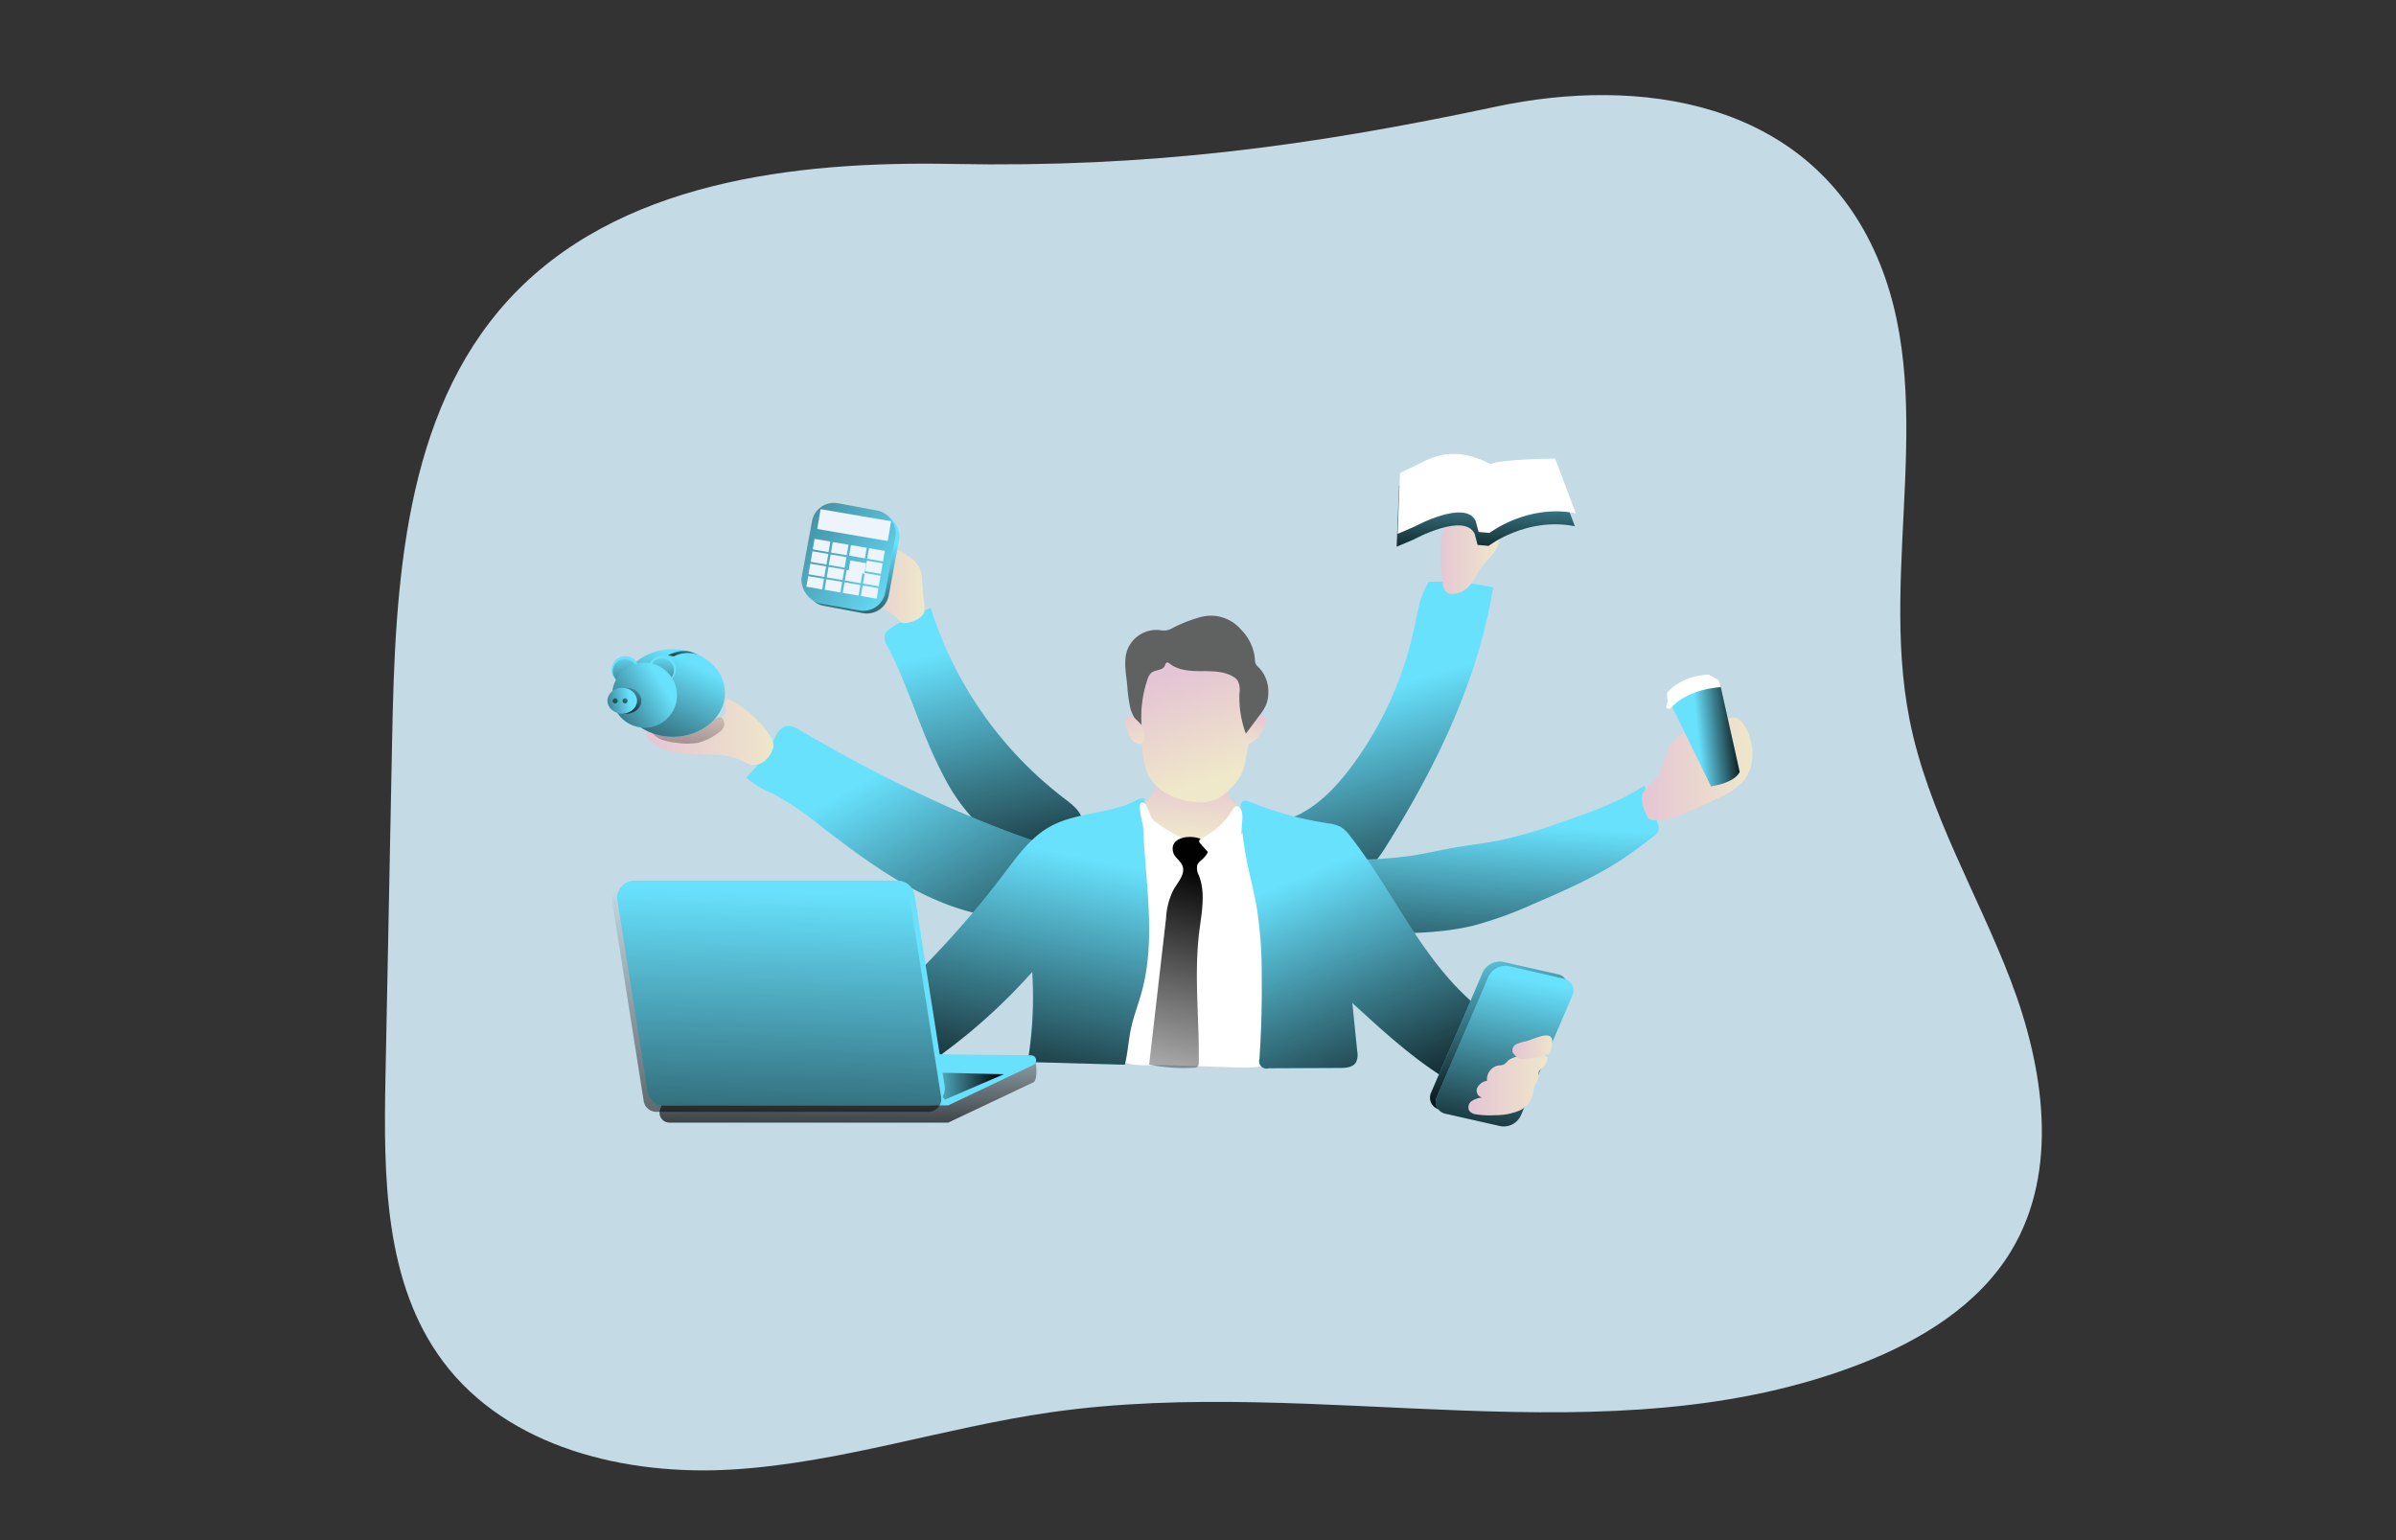 <svg xmlns="http://www.w3.org/2000/svg" xmlns:xlink="http://www.w3.org/1999/xlink" width="420" height="270"><rect width="100%" height="100%" fill="#333333" stroke="none"/><defs><linearGradient id="t" x1=".637" y1="-.745" x2="-.117" y2="5.587" xlink:href="#a"/><linearGradient id="a" x1=".502" y1="-.257" x2=".493" y2="3.431" gradientUnits="objectBoundingBox"><stop offset="0" stop-color="#010101" stop-opacity="0"/><stop offset=".95" stop-color="#010101"/></linearGradient><linearGradient id="d" x1=".485" y1=".372" x2=".718" y2="1.387" xlink:href="#a"/><linearGradient id="e" x1=".437" y1=".148" x2=".669" y2="1.365" xlink:href="#a"/><linearGradient id="f" x1=".35" y1=".312" x2="1.394" y2="1.461" xlink:href="#a"/><linearGradient id="g" x1=".527" y1=".258" x2=".317" y2="1.76" xlink:href="#a"/><linearGradient id="b" y1=".501" x2="1" y2=".501" gradientUnits="objectBoundingBox"><stop offset="0" stop-color="#e4c5d5"/><stop offset=".42" stop-color="#e9d3cf"/><stop offset="1" stop-color="#efe8ca"/></linearGradient><linearGradient id="h" x1=".536" y1=".002" x2=".466" y2=".967" xlink:href="#b"/><linearGradient id="i" x1=".433" y1=".175" x2=".601" y2=".872" xlink:href="#b"/><linearGradient id="j" x1=".596" y1="-.099" x2=".375" y2="1.266" xlink:href="#b"/><linearGradient id="k" x1=".241" y1="-.407" x2=".796" y2="1.383" xlink:href="#b"/><linearGradient id="l" x1=".59" y1=".203" x2=".365" y2="1.347" xlink:href="#a"/><linearGradient id="m" x1=".303" y1=".253" x2=".693" y2="1.272" xlink:href="#a"/><linearGradient id="n" x1=".435" y1="1.457" x2=".532" y2=".056" xlink:href="#a"/><linearGradient id="o" x1=".396" y1="-.158" x2=".573" y2=".961" xlink:href="#a"/><linearGradient id="p" x1=".57" y1=".076" x2=".356" y2="1.368" xlink:href="#a"/><linearGradient id="q" x1="-.002" y1=".499" x2="1" y2=".499" xlink:href="#b"/><linearGradient id="r" x1="-.002" y1=".499" x2="1.001" y2=".499" xlink:href="#b"/><linearGradient id="s" x1="0" y1=".5" x2="1" y2=".5" xlink:href="#b"/><linearGradient id="c" x1=".501" y1="-1.548" x2=".499" y2="3.913" xlink:href="#a"/><linearGradient id="u" x1="0" y1=".501" x2="1" y2=".501" xlink:href="#b"/><linearGradient id="v" x1=".395" y1=".536" x2="1.058" y2=".437" xlink:href="#a"/><linearGradient id="w" x1=".692" y1=".174" x2="-.255" y2="1.78" xlink:href="#a"/><linearGradient id="x" x1=".52" y1="-.269" x2=".44" y2="2.993" xlink:href="#a"/><linearGradient id="y" x1=".517" y1="-.199" x2=".438" y2="3.062" xlink:href="#a"/><linearGradient id="z" x1=".77" y1=".327" x2="-.855" y2="1.368" xlink:href="#a"/><linearGradient id="A" x1=".863" y1="-.332" x2=".049" y2="1.535" xlink:href="#a"/><linearGradient id="B" x1=".766" y1=".454" x2="-1.259" y2=".807" xlink:href="#a"/><linearGradient id="C" x1="0" y1=".5" x2="1" y2=".5" xlink:href="#b"/><linearGradient id="D" x1=".475" y1=".402" x2=".776" y2="1.611" xlink:href="#a"/><linearGradient id="E" x1="1.178" y1=".864" x2="-2.505" y2="-1.113" xlink:href="#a"/><linearGradient id="F" x1=".545" y1="-.173" x2=".456" y2="1.375" xlink:href="#a"/><linearGradient id="G" x1="1.804" y1="-2.411" x2="-.829" y2="3.462" xlink:href="#a"/><linearGradient id="H" x1="1.81" y1="-2.411" x2="-.829" y2="3.462" xlink:href="#a"/><linearGradient id="I" x1=".481" y1="-1.472" x2=".511" y2="1.94" xlink:href="#a"/><linearGradient id="J" x1=".552" y1="-.614" x2=".442" y2="1.86" xlink:href="#a"/><linearGradient id="K" x1="0" y1=".501" x2="1" y2=".501" xlink:href="#a"/><linearGradient id="L" x1=".522" y1=".023" x2=".429" y2="2.041" xlink:href="#a"/></defs><g data-name="グループ 174"><g data-name="長方形 1276" fill="rgba(255,255,255,0)" stroke="rgba(112,112,112,0)"><path stroke="none" d="M0 0h420v270H0z"/><path fill="none" d="M.5.5h419v269H.5z"/></g><g transform="translate(67.518 16.674)"><path data-name="パス 1095" d="M54.857 169.466h192.147l24.185 11.42-.453 12.627H26.978v-11.62Z" fill="#68e1fd"/><path data-name="パス 1096" d="M76.109 302.78h192.147l24.185 11.42-.453 12.627H48.23v-11.62Z" transform="translate(-21.252 -133.314)" fill="url(#a)"/><path data-name="長方形 1217" transform="translate(26.978 181.897)" fill="url(#c)" d="M0 0h243.758v11.625H0z"/><path data-name="パス 1097" d="M111.625 36.341c-28.092-.56-59.167 3.112-78.141 23.832C15.143 80.194 13.626 109.987 13.1 137.1q-.571 29.737-1.17 59.43c-.336 17.256-.235 35.939 10.1 49.758 11.3 15.112 32.049 20.093 50.877 18.918s36.98-7.349 55.657-10.024c47.29-6.772 97.7 8.815 142.193-8.591 10.355-4.052 20.418-10.192 26.161-19.718 8.452-13.993 5.748-32.1-.09-47.39S282.28 149.855 279.1 133.8c-5.424-27.224 5.412-57.18-6.241-82.372-12.134-26.233-41.021-30.5-66.269-25.136-32.877 7.008-60.963 10.698-94.965 10.049Z" transform="translate(-11.88 -24.27)" fill="#c4dae5" style="isolation:isolate"/><path data-name="パス 1098" d="M169.082 118.123a62.43 62.43 0 0 0 11.295-24.666c.593-2.8 1.024-5.7 2.535-8.121a46.747 46.747 0 0 1 11.306.946c-2.625 16.332-10.047 31.528-18.845 45.538-1.394 2.239-3.213 4.646-5.827 4.785a8.334 8.334 0 0 1-2.983-.56 32.33 32.33 0 0 1-7.315-3.05c-1.119-.694-4.226-2.748-3.884-4.338.308-1.455 3.487-1.9 4.618-2.429 3.671-1.774 6.626-4.886 9.1-8.105Z" fill="#68e1fd"/><path data-name="パス 1099" d="M303.188 209.5a62.43 62.43 0 0 0 11.295-24.666c.593-2.8 1.024-5.7 2.535-8.121a46.747 46.747 0 0 1 11.306.946c-2.625 16.332-10.047 31.528-18.845 45.538-1.394 2.239-3.213 4.646-5.827 4.785a8.334 8.334 0 0 1-2.983-.56 32.33 32.33 0 0 1-7.315-3.05c-1.119-.694-4.226-2.748-3.884-4.338.308-1.455 3.487-1.9 4.618-2.429 3.671-1.774 6.626-4.886 9.1-8.105Z" transform="translate(-134.106 -91.377)" fill="url(#d)"/><path data-name="パス 1100" d="M97.697 118.986c-3.784-7.231-5.916-15.23-9.689-22.467a2.524 2.524 0 0 1-.42-1.965 2.351 2.351 0 0 1 .974-1.024 31.343 31.343 0 0 1 7.069-3.621 67.439 67.439 0 0 0 23.653 33.582c1.511 1.119 3.263 2.653 2.9 4.511a4.478 4.478 0 0 1-1.142 1.997c-1.433 1.634-3.918 4.427-6.252 4.41-2.239 0-5.121-1.937-6.884-3.162a33.987 33.987 0 0 1-10.209-12.261Z" fill="#68e1fd"/><path data-name="パス 1101" d="M178.445 213.987c-3.784-7.231-5.916-15.23-9.689-22.467a2.524 2.524 0 0 1-.42-1.965 2.351 2.351 0 0 1 .974-1.024 31.343 31.343 0 0 1 7.069-3.621 67.439 67.439 0 0 0 23.653 33.582c1.511 1.119 3.263 2.653 2.9 4.511A4.478 4.478 0 0 1 201.79 225c-1.433 1.634-3.918 4.427-6.252 4.41-2.239 0-5.121-1.937-6.884-3.162a33.987 33.987 0 0 1-10.209-12.261Z" transform="translate(-80.748 -95.001)" fill="url(#e)"/><path data-name="パス 1102" d="M100.297 125.501a256.42 256.42 0 0 1-27.429-14.084c-.929-.56-2.037-1.086-3.017-.649a3.691 3.691 0 0 0-1.539 1.937 25.657 25.657 0 0 1-5.015 6.919 15.616 15.616 0 0 0 4.511 2.743 53.325 53.325 0 0 1 8.4 5.664c9.034 6.952 18.593 14.082 29.844 15.9a9.621 9.621 0 0 0 4.394-.056 10.709 10.709 0 0 0 4.388-3.2 19.742 19.742 0 0 0 2.8-3.487c2.183-3.7-1.254-5.6-4.215-6.577-4.411-1.472-8.81-3.268-13.122-5.11Z" fill="#68e1fd"/><path data-name="パス 1103" d="M162 236.784a256.42 256.42 0 0 1-27.429-14.084c-.929-.56-2.037-1.086-3.017-.649a3.691 3.691 0 0 0-1.539 1.937 25.657 25.657 0 0 1-5.015 6.919 15.616 15.616 0 0 0 4.511 2.743 53.325 53.325 0 0 1 8.4 5.664c9.034 6.952 18.593 14.082 29.844 15.9a9.621 9.621 0 0 0 4.394-.056 10.709 10.709 0 0 0 4.388-3.2 19.742 19.742 0 0 0 2.8-3.487c2.183-3.7-1.254-5.6-4.215-6.577-4.411-1.472-8.81-3.268-13.122-5.11Z" transform="translate(-61.703 -111.283)" fill="url(#f)"/><path data-name="パス 1104" d="M179.867 133.343c2.653-.4 5.267-1.03 7.914-1.483s5.278-.744 7.892-1.276a84.111 84.111 0 0 0 10.237-3.022c5.121-1.752 10.3-3.532 14.821-6.5.873 2.183 1.679 4.4 2.345 6.649a2.021 2.021 0 0 1 .073 1.41 1.993 1.993 0 0 1-.644.688c-1.6 1.243-3.207 2.485-4.881 3.621-5.037 3.453-10.7 5.944-16.327 8.351a68.2 68.2 0 0 1-10.439 3.784c-5.34 1.315-10.9 1.377-16.4 1.433a5.787 5.787 0 0 1-2.239-.28 5.149 5.149 0 0 1-1.808-1.455 13.354 13.354 0 0 1-3.056-5.334 8.054 8.054 0 0 1-.078-3.862c.442-1.813.873-1.97 2.614-2.009a78.613 78.613 0 0 0 9.974-.711Z" fill="#68e1fd"/><path data-name="パス 1105" d="M323.212 252.846c2.653-.4 5.267-1.03 7.914-1.483s5.278-.744 7.892-1.276a84.111 84.111 0 0 0 10.237-3.022c5.121-1.752 10.3-3.532 14.821-6.5.873 2.183 1.679 4.4 2.345 6.649a2.021 2.021 0 0 1 .073 1.41 1.993 1.993 0 0 1-.644.688c-1.6 1.243-3.207 2.485-4.881 3.621-5.037 3.453-10.7 5.944-16.327 8.351a68.2 68.2 0 0 1-10.439 3.784c-5.34 1.315-10.9 1.377-16.4 1.433a5.787 5.787 0 0 1-2.239-.28 5.149 5.149 0 0 1-1.808-1.455 13.354 13.354 0 0 1-3.056-5.334 8.054 8.054 0 0 1-.078-3.862c.442-1.813.873-1.97 2.614-2.009a78.613 78.613 0 0 0 9.974-.711Z" transform="translate(-143.345 -119.503)" fill="url(#g)"/><path data-name="パス 1106" d="M344.616 156.853a4.556 4.556 0 0 1 2.67-.2 18.115 18.115 0 0 1 3.431.862 3.727 3.727 0 0 1 1.22.632c1.119.957.94 2.8.179 4.063s-1.953 2.239-2.771 3.448c-1.153 1.746-1.8 3.655-4.069 4.2-1.718.414-2.356-.358-2.519-1.976-.285-2.807-1.303-9.49 1.859-11.029Z" transform="translate(-157.411 -82.509)" fill="url(#b)"/><path data-name="パス 1107" d="M149.168 170.456c2.16.073 4.45.118 6.325-.963a3.655 3.655 0 0 0 1.489-1.455 5.183 5.183 0 0 0 .392-2.194l.207-5.855a42.974 42.974 0 0 0-.358-9.448 68.964 68.964 0 0 0-2.485-8.222 116.376 116.376 0 0 1-3.218-13.741 19.61 19.61 0 0 1-6.532 3.09c-4.45.828-8.815-1.41-12.767-3.616l.246 9.644a45.164 45.164 0 0 1-.42 9.409c-1 5.312-8.1 16.651-3.56 21.638 1.679 1.853 5.681 1.215 7.886 1.287Z" fill="#fff"/><path data-name="パス 1108" d="M250.638 240.952a6.684 6.684 0 0 0-.817.873 2.357 2.357 0 0 0 .308 2.44 11.754 11.754 0 0 0 5.34 3.716 10.563 10.563 0 0 0 2.558.263 7.724 7.724 0 0 0 4.192-.744 6.907 6.907 0 0 0 1.965-2.116 11.984 11.984 0 0 0 1.612-3.151.426.426 0 0 0 0-.263c-.05-.134-.207-.179-.336-.235-.66-.274-.907-1.063-1.08-1.757l-.627-2.58a.784.784 0 0 0-.14-.319.717.717 0 0 0-.487-.179 51.923 51.923 0 0 0-6.716-.246 55.637 55.637 0 0 0-3.465.218c-.985.084-1.119.291-1.271 1.276a5.125 5.125 0 0 1-1.036 2.804Z" transform="translate(-116.56 -117.774)" fill="url(#h)"/><path data-name="パス 1109" d="M248.625 214.026a13.433 13.433 0 0 0 .952 4.707 8.1 8.1 0 0 0 3.543 3.588 12.442 12.442 0 0 0 4.92 1.332 7.276 7.276 0 0 0 3.918-.593 8.737 8.737 0 0 0 2.037-1.651 10.376 10.376 0 0 0 1.813-2.239 9.682 9.682 0 0 0 .89-2.614 40.529 40.529 0 0 0 .761-12.991 7.069 7.069 0 0 0-.627-2.547 7.567 7.567 0 0 0-2.384-2.4 13.293 13.293 0 0 0-5.7-2.888 10.164 10.164 0 0 0-5.34.912 10.338 10.338 0 0 0-3.481 2.2c-1.785 1.813-1.83 4.131-1.763 6.515.064 2.91.236 5.793.461 8.669Z" transform="translate(-115.925 -99.742)" fill="url(#i)"/><path data-name="パス 1110" d="M283.881 218.575a.991.991 0 0 1 1.03.347 1.506 1.506 0 0 1-.045 1.354 5.294 5.294 0 0 1-2.692 3.218.291.291 0 0 1-.168.028.313.313 0 0 1-.118-.1c-.621-.772 0-2 .218-2.8a2.856 2.856 0 0 1 1.775-2.047Z" transform="translate(-130.662 -109.809)" fill="url(#j)"/><path data-name="パス 1111" d="M245.687 219.252a2.3 2.3 0 0 0-.784-.5 1.041 1.041 0 0 0-.9.084 1.119 1.119 0 0 0-.414.935 3.3 3.3 0 0 0 .269 1.03l.521 1.349a2.514 2.514 0 0 0 .308.627 2.166 2.166 0 0 0 .515.47 2.009 2.009 0 0 0 .761.369.8.8 0 0 0 .772-.246 1.064 1.064 0 0 0 .185-.521 3.789 3.789 0 0 0-1.231-3.593Z" transform="translate(-113.916 -109.871)" fill="url(#k)"/><path data-name="パス 1112" d="M132.589 110.496a20.541 20.541 0 0 1 1.03-8.043 2.429 2.429 0 0 1 .7-1.192c.7-.56 1.92-.369 2.312-1.164.123-.246.2-.61.47-.632a.6.6 0 0 1 .392.185c1.506 1.192 3.565 1.326 5.485 1.332s3.946-.028 5.6.929a2.5 2.5 0 0 1 .862.739 3.639 3.639 0 0 1 .313 2.194 18.158 18.158 0 0 0 1.119 7.1l2.345-3.14a8.848 8.848 0 0 0 1.22-1.965 5.888 5.888 0 0 0 .369-2.116 5.983 5.983 0 0 0-1.629-4.327 2.6 2.6 0 0 1-.56-.649 2.328 2.328 0 0 1-.162-.94 8.44 8.44 0 0 0-2.39-5.065 6.963 6.963 0 0 0-7.478-2.138 24.028 24.028 0 0 0-4.668 1.881 3.7 3.7 0 0 1-1.035.369 4.993 4.993 0 0 1-1.22-.078 5.491 5.491 0 0 0-5.563 3.47c-.744 2.049-.179 4.3 0 6.476a24.551 24.551 0 0 0 .493 3.61 6.264 6.264 0 0 0 .733 1.791c.199.275 1.245 1.154 1.262 1.373Z" fill="#606161"/><path data-name="パス 1113" d="M116.296 128.378c-3.235 1.881-5.485 5.037-7.746 8.021a167.016 167.016 0 0 1-16.231 18.47 4.57 4.57 0 0 0-1.724 2.8 4.142 4.142 0 0 0 .33 1.634 25.427 25.427 0 0 0 5.132 8.536 1.051 1.051 0 0 0 1.735.123 101.71 101.71 0 0 0 15.632-14.246 69.6 69.6 0 0 1-.632 14.754 1.064 1.064 0 0 0 .1.812 1.035 1.035 0 0 0 .795.252l15.968.442c.515-2.071.627-4.215 1.069-6.3.465-2.188 1.287-4.282 1.881-6.437 2.709-9.9.409-20.368.213-30.627a14.805 14.805 0 0 1 .369-3.263c-.929-.285-2.446.817-3.358 1.119a35.642 35.642 0 0 1-4.578 1.17c-3.056.636-6.218 1.15-8.955 2.74Z" fill="#68e1fd"/><path data-name="パス 1114" d="M199.472 249.645c-3.235 1.881-5.485 5.037-7.746 8.021a167.016 167.016 0 0 1-16.231 18.47 4.57 4.57 0 0 0-1.724 2.8 4.142 4.142 0 0 0 .33 1.634 25.427 25.427 0 0 0 5.132 8.536 1.051 1.051 0 0 0 1.735.123 101.71 101.71 0 0 0 15.632-14.246 69.6 69.6 0 0 1-.632 14.754 1.064 1.064 0 0 0 .1.812 1.035 1.035 0 0 0 .795.252l15.968.442c.515-2.071.627-4.215 1.069-6.3.465-2.188 1.287-4.282 1.881-6.437 2.709-9.9.409-20.368.213-30.627a14.805 14.805 0 0 1 .369-3.263c-.929-.285-2.446.817-3.358 1.119a35.642 35.642 0 0 1-4.578 1.17c-3.056.636-6.218 1.15-8.955 2.74Z" transform="translate(-83.176 -121.267)" fill="url(#l)"/><path data-name="パス 1115" d="M165.399 127.672a6.409 6.409 0 0 1 2.093.61 6.028 6.028 0 0 1 1.646 1.6c4.276 5.424 7.634 11.5 11.463 17.245s8.25 11.272 14.06 15c.42.274.9.61.912 1.119a1.545 1.545 0 0 1-.459.963l-7 8.508a.873.873 0 0 1-1.4.19c-6.313-3.761-11.754-8.782-17.183-13.763l.862 8.485a3.051 3.051 0 0 1-.241 1.965c-.56.851-1.718.946-2.726.951l-12.521.056a1.315 1.315 0 0 1-1.64-1.679q.487-7.411.392-14.849a73.553 73.553 0 0 0-.9-11.793c-.532-3.028-1.36-5.994-1.909-9.017a67 67 0 0 1-.862-7.091c-.229-3.062.431-2.754 2.938-1.735a59.915 59.915 0 0 0 12.475 3.235Z" fill="#68e1fd"/><path data-name="パス 1116" d="M295.261 249.271a6.409 6.409 0 0 1 2.093.61 6.028 6.028 0 0 1 1.646 1.6c4.276 5.424 7.634 11.5 11.463 17.245s8.25 11.272 14.06 15c.42.274.9.61.912 1.119a1.545 1.545 0 0 1-.459.963l-7 8.508a.873.873 0 0 1-1.4.19c-6.313-3.761-11.754-8.782-17.183-13.763l.862 8.485a3.051 3.051 0 0 1-.241 1.965c-.56.851-1.718.946-2.726.951l-12.521.056a1.315 1.315 0 0 1-1.64-1.679q.487-7.411.392-14.849a73.553 73.553 0 0 0-.9-11.793c-.532-3.028-1.36-5.994-1.909-9.017a67 67 0 0 1-.862-7.091c-.229-3.062.431-2.754 2.938-1.735a59.915 59.915 0 0 0 12.475 3.235Z" transform="translate(-129.862 -121.599)" fill="url(#m)"/><path data-name="パス 1117" d="M139.03 131.574a12.974 12.974 0 0 0-2.933 5.295 38.351 38.351 0 0 1-3.571-10.226c-.118-.56-.705-3.258.515-2.519.56.341 1.058 2.267 1.478 2.866a23.1 23.1 0 0 0 4.993 3.129c.309.139-.257 1.208-.482 1.455Z" fill="#fff"/><path data-name="パス 1118" d="M260.258 256.986c-2.049-.851-5.6-.252-4.858 2.356.257.907 1.243 1.427 1.6 2.3.6 1.466-.778 2.91-1.578 4.282a12.566 12.566 0 0 0-1.282 4.97l-2.961 25.635a29.791 29.791 0 0 0 7.836.56.985.985 0 0 0 .644-.19 1.025 1.025 0 0 0 .224-.761c.1-7.623-.856-15.28.073-22.847.409-3.308 1.153-6.767-.039-9.873a2.713 2.713 0 0 1-.308-1.83c.218-.593.75-.845 1.119-1.265 1.545-1.613.863-2.783-.47-3.337Z" transform="translate(-117.259 -126.576)" fill="url(#n)"/><path data-name="パス 1119" d="M143.251 130.202c-.274.134-.6.341-.56.644a.722.722 0 0 0 .2.358q1.763 2 3.588 3.918a.7.7 0 0 0 .425.269.677.677 0 0 0 .414-.157 6.157 6.157 0 0 0 2.144-3.168 18.662 18.662 0 0 0 .666-3.823c.084-.862.375-2.6-.319-3.308-.851-.868-1.394.638-1.836 1.243a13.175 13.175 0 0 1-4.722 4.024Z" fill="#fff"/><path data-name="パス 1120" d="m194.453 179.983-9.587-2.147a2.127 2.127 0 0 1-1.489-3.045l8.994-20.95a3.3 3.3 0 0 1 3.6-1.886l9.588 2.166a2.121 2.121 0 0 1 1.489 3.045l-8.994 20.95a3.3 3.3 0 0 1-3.6 1.869Z" fill="#68e1fd"/><path data-name="パス 1121" d="m350.437 323.747-9.587-2.147a2.127 2.127 0 0 1-1.489-3.045l8.994-20.95a3.3 3.3 0 0 1 3.6-1.886l9.588 2.166a2.121 2.121 0 0 1 1.489 3.045l-8.994 20.95a3.3 3.3 0 0 1-3.6 1.869Z" transform="translate(-155.984 -143.764)" fill="url(#o)"/><path data-name="パス 1122" d="m195.46 180.738-9.588-2.166a2.127 2.127 0 0 1-1.489-3.045l8.995-20.95a3.3 3.3 0 0 1 3.6-1.886l9.6 2.194a2.121 2.121 0 0 1 1.489 3.045l-8.995 20.95a3.3 3.3 0 0 1-3.612 1.858Z" fill="#68e1fd"/><path data-name="パス 1123" d="m352.237 325.084-9.588-2.166a2.127 2.127 0 0 1-1.489-3.045l8.995-20.95a3.3 3.3 0 0 1 3.6-1.886l9.6 2.194a2.121 2.121 0 0 1 1.489 3.045l-8.995 20.95a3.3 3.3 0 0 1-3.612 1.858Z" transform="translate(-156.777 -144.346)" fill="url(#p)"/><path data-name="パス 1124" d="M364.115 327.074a1.83 1.83 0 0 0-.61.616 2.748 2.748 0 0 0-.056.912c-.034.711-.56 1.3-.767 1.981-.112.375-.123.767-.2 1.153a4.282 4.282 0 0 1-2.586 2.888 10.836 10.836 0 0 1-3.946.716 15.268 15.268 0 0 1-3.392-.14 1.791 1.791 0 0 1-1.265-.655 1.36 1.36 0 0 1 .453-1.679 3.957 3.957 0 0 1 1.808-.616 1.255 1.255 0 0 1-.84-1.713 2.306 2.306 0 0 1 1.718-1.226 2.457 2.457 0 0 1 2.071-2.692 2.876 2.876 0 0 0 .795-.123 3.325 3.325 0 0 0 .834-.728 3.655 3.655 0 0 1 1.942-.739 13.158 13.158 0 0 1 4.3-.308c1.208.249.426 1.793-.259 2.353Z" transform="translate(-161.283 -156.517)" fill="url(#q)"/><path data-name="パス 1125" d="M367.275 319.833a6.634 6.634 0 0 0-1.623.481 1.231 1.231 0 0 0-.677 1.394 1.645 1.645 0 0 0 .381.521 1.718 1.718 0 0 0 1.78.677 57.46 57.46 0 0 0 2.715-.3 2.345 2.345 0 0 0 1.433-.56 2.441 2.441 0 0 0 .493-1.119c.961-3.697-2.694-1.564-4.502-1.094Z" transform="translate(-167.348 -153.949)" fill="url(#r)"/><path data-name="パス 1126" d="M108.374 213.713a.912.912 0 0 0-.616-.157c-.336.073-.487.487-.453.828a9.085 9.085 0 0 1 .168 1.024c0 .918-1.013 1.478-1.9 1.713a30.6 30.6 0 0 1-6.325.56 10.017 10.017 0 0 0-5.961 1.881c1.528 2.67 4.976 3.493 8.049 3.6s6.313-.2 9.062 1.192a6.717 6.717 0 0 0 1.45.644 3.123 3.123 0 0 0 2.916-1.17c1.875-2.166.879-3.5-.722-5.44a19.5 19.5 0 0 0-5.668-4.675Z" transform="translate(-47.741 -107.611)" fill="url(#s)"/><path data-name="パス 1127" d="M107.972 220.328c.067.75-.627 1.321-1.254 1.735a10.237 10.237 0 0 1-3.291 1.567 11.334 11.334 0 0 1-3.789 0 11.2 11.2 0 0 1-2.541-.509 3.683 3.683 0 0 1-1.987-1.6c.207.386 6.582-.9 7.276-1.03a26.988 26.988 0 0 0 3.577-.907c1.203-.426 1.869-.851 2.009.744Z" transform="translate(-48.543 -110.096)" fill="url(#t)"/><path data-name="パス 1128" d="M408.85 228.281c.644-1.741 1.047-3.649 2.289-5.037a10.3 10.3 0 0 1 3.823-2.312 2.507 2.507 0 0 1 .168 3.358 6.565 6.565 0 0 0 3.979-2.832c.56-.924 1.119-2.127 2.2-2.267 1-.123 1.813.778 2.306 1.651 1.679 2.95 1.825 6.968-.375 9.554a12.314 12.314 0 0 1-4.08 2.8q-3.022 1.511-6.157 2.8a12.216 12.216 0 0 1-5.384 1.226 1.545 1.545 0 0 1-.929-.3 1.679 1.679 0 0 1-.392-.6c-.6-1.343-1.282-3.2-.336-4.377 1.085-1.302 2.222-1.879 2.888-3.664Z" transform="translate(-185.202 -110.09)" fill="url(#u)"/><path data-name="パス 1129" d="m225.467 106.941 6.929 14.233s4.03-.5 5.037-2.519l-3.425-15.37s-7.662 1.008-8.541 3.656Z" fill="#68e1fd"/><path data-name="パス 1130" d="m414.74 212.465 6.929 14.233s4.03-.5 5.037-2.519l-3.425-15.37s-7.662 1.008-8.541 3.656Z" transform="translate(-189.273 -105.524)" fill="url(#v)"/><path data-name="パス 1131" d="M224.677 104.831s2.144-2.994 7.338-3.246l1.679.946.313.756.129.5s-5.8.19-8.883 3.778c0 0-.851.1-.722-.375s.28-.946.28-.946Z" fill="#fff"/><ellipse data-name="楕円形 20" cx="9.134" cy="7.685" rx="9.134" ry="7.685" transform="translate(41.295 97.118)" fill="#68e1fd"/><ellipse data-name="楕円形 21" cx="9.134" cy="7.685" rx="9.134" ry="7.685" transform="translate(41.295 97.118)" fill="url(#w)"/><circle data-name="楕円形 22" cx="2.412" cy="2.412" r="2.412" transform="translate(39.683 98.355)" fill="#68e1fd"/><circle data-name="楕円形 23" cx="2.412" cy="2.412" r="2.412" transform="translate(46.148 98.271)" fill="#68e1fd"/><circle data-name="楕円形 24" cx="2.104" cy="2.104" r="2.104" transform="translate(39.896 98.881)" fill="url(#x)"/><circle data-name="楕円形 25" cx="2.104" cy="2.104" r="2.104" transform="translate(46.411 98.747)" fill="url(#y)"/><circle data-name="楕円形 26" cx="5.687" cy="5.687" r="5.687" transform="translate(39.784 99.514)" fill="#68e1fd"/><circle data-name="楕円形 27" cx="5.687" cy="5.687" r="5.687" transform="translate(39.784 99.514)" fill="url(#z)"/><ellipse data-name="楕円形 28" cx="2.591" cy="2.261" rx="2.591" ry="2.261" transform="translate(39.722 103.907)" fill="url(#A)"/><ellipse data-name="楕円形 29" cx="2.591" cy="2.261" rx="2.591" ry="2.261" transform="translate(38.967 103.907)" fill="#68e1fd"/><ellipse data-name="楕円形 30" cx="2.591" cy="2.261" rx="2.591" ry="2.261" transform="translate(38.967 103.907)" fill="url(#B)"/><path data-name="パス 1132" d="M169.885 172.072a6.2 6.2 0 0 0-.386-2.032 6.023 6.023 0 0 0-2.205-2.295 3.509 3.509 0 0 0-1.909-.856.772.772 0 0 0-.5.146c-.28.229-.213.677-.056 1a2.239 2.239 0 0 1 .386 1 5.877 5.877 0 0 1-4.522-.308 3.86 3.86 0 0 0-2.362-.784 1.853 1.853 0 0 0-1.321 1.422 3.711 3.711 0 0 0 .19 2.015 8.155 8.155 0 0 0 2.922 4.019c1.679 1.243 3.884 1.83 5.295 3.392a2.737 2.737 0 0 0 .75.688 1.757 1.757 0 0 0 .9.123c1.119-.09 2.882-.795 3.213-1.976a9.436 9.436 0 0 0-.185-2.642Z" transform="translate(-75.77 -87.066)" fill="url(#C)"/><rect data-name="長方形 1218" width="14.866" height="17.759" rx="3.9" transform="rotate(10.49 -350.527 450.605)" fill="#68e1fd"/><rect data-name="長方形 1219" width="14.866" height="17.759" rx="3.9" transform="rotate(10.49 -350.527 450.605)" fill="url(#D)"/><rect data-name="長方形 1220" width="14.866" height="17.759" rx="3.9" transform="rotate(10.49 -348.252 446.956)" fill="#68e1fd"/><rect data-name="長方形 1221" width="14.866" height="17.759" rx="3.9" transform="rotate(10.49 -348.033 446.832)" fill="url(#E)"/><path data-name="長方形 1222" fill="#edf4fb" d="m76.332 72.591 12.354 2.107-.593 3.476-12.354-2.107z"/><path data-name="長方形 1223" fill="#edf4fb" d="m75.27 77.793 2.77.474-.317 1.849-2.77-.475z"/><path data-name="長方形 1224" fill="#edf4fb" d="m78.456 78.346 2.77.474-.317 1.849-2.77-.475z"/><path data-name="長方形 1225" fill="#edf4fb" d="m81.644 78.887 2.77.474-.317 1.849-2.77-.475z"/><path data-name="長方形 1226" fill="#edf4fb" d="m84.814 79.431 2.77.474-.317 1.849-2.77-.475z"/><path data-name="長方形 1227" fill="#edf4fb" d="m74.902 79.972 2.77.474-.317 1.849-2.77-.475z"/><path data-name="長方形 1228" fill="#edf4fb" d="m78.083 80.524 2.77.474-.317 1.849-2.77-.475z"/><path data-name="長方形 1229" fill="#edf4fb" d="m81.547 81.582 2.781.478-.318 1.855-2.782-.477z"/><path data-name="長方形 1230" fill="#edf4fb" d="m84.435 81.609 2.77.474-.317 1.849-2.77-.475z"/><path data-name="長方形 1231" fill="#edf4fb" d="m74.523 82.149 2.77.474-.317 1.849-2.77-.475z"/><path data-name="長方形 1232" fill="#edf4fb" d="m77.715 82.697 2.77.474-.317 1.849-2.77-.475z"/><path data-name="長方形 1233" fill="#edf4fb" d="m80.897 83.244 2.77.474-.317 1.849-2.77-.475z"/><path data-name="長方形 1234" fill="#edf4fb" d="m84.067 83.788 2.77.474-.317 1.849-2.77-.475z"/><path data-name="長方形 1235" fill="#edf4fb" d="m74.155 84.328 2.77.474-.317 1.849-2.77-.475z"/><path data-name="長方形 1236" fill="#edf4fb" d="m77.343 84.869 2.77.474-.317 1.849-2.77-.475z"/><path data-name="長方形 1237" fill="#edf4fb" d="m80.529 85.417 2.77.474-.317 1.849-2.77-.475z"/><path data-name="長方形 1238" fill="#edf4fb" d="m83.694 85.96 2.77.474-.317 1.849-2.77-.475z"/><path data-name="パス 1133" d="M180.242 77.926s8.9-4.869 10.746-1.007l.509 1.931 1.931.168s6.633-5.121 15.112-3.442l-3.61-9.577s-9.3.039-11.312.963l-.4-.2c-3.616-1.78-7.2-2.239-10.83-.5l-4.662 2.239-.42 10.668Z" fill="#68e1fd"/><path data-name="パス 1134" d="M331.628 153.466s8.9-4.869 10.746-1.007l.509 1.931 1.931.168s6.633-5.121 15.112-3.442l-3.61-9.577s-9.3.039-11.312.963l-.4-.2c-3.616-1.78-7.2-2.239-10.83-.5l-4.662 2.239-.42 10.668Z" transform="translate(-151.386 -75.54)" fill="url(#F)"/><path data-name="パス 1135" d="M180.41 75.659s8.9-4.875 10.746-1.007l.509 1.931 1.931.168s6.633-5.127 15.112-3.442l-3.61-9.577s-9.3.039-11.312.963l-.4-.2c-3.616-1.78-7.2-2.239-10.83-.5l-4.662 2.239-.417 10.685Z" fill="#fff"/><circle data-name="楕円形 31" cx=".442" cy=".442" r=".442" transform="translate(39.879 105.743)" fill="url(#G)"/><circle data-name="楕円形 32" cx=".442" cy=".442" r=".442" transform="translate(41.608 105.743)" fill="url(#H)"/><path data-name="パス 1136" d="M101.548 199.315a5.379 5.379 0 0 1 4.271-.269s-.851-.353-1.293-.515a4.774 4.774 0 0 0-2.647.05c-1.338.448-1.3.56-1.3.56Z" transform="translate(-50.951 -100.927)" fill="url(#I)"/><path data-name="パス 1137" d="M148.441 336.823H99.556a1.735 1.735 0 0 1-1.629-2.295l2.407-7.1 62.687-2.4c.94 0 1.22 4.31.369 4.718Z" transform="translate(-49.742 -156.695)" fill="url(#J)"/><path data-name="パス 1138" d="M98.699 177.107H47.385l3.19-9.409 62.687.632a.89.89 0 0 1 .369 1.679Z" fill="#68e1fd"/><path data-name="パス 1139" d="m172.212 310.865 10.327-4.45-14.278-.336Z" transform="translate(-74.101 -134.767)" fill="url(#K)"/><path data-name="パス 1140" d="M95.105 177.106h-46.17a2.994 2.994 0 0 1-2.961-2.53l-5.267-33.4a3 3 0 0 1 2.966-3.465h46.17a3 3 0 0 1 2.961 2.535l5.261 33.4a3 3 0 0 1-2.961 3.465Z" fill="#68e1fd"/><path data-name="パス 1141" d="M138.408 311.728H90.76a2.239 2.239 0 0 1-2.239-1.909l-5.5-34.875a2.239 2.239 0 0 1 2.239-2.614h47.659a2.239 2.239 0 0 1 2.239 1.909l5.5 34.87a2.239 2.239 0 0 1-2.25 2.619Z" transform="translate(-43.208 -133.491)" fill="url(#L)"/></g></g></svg>
